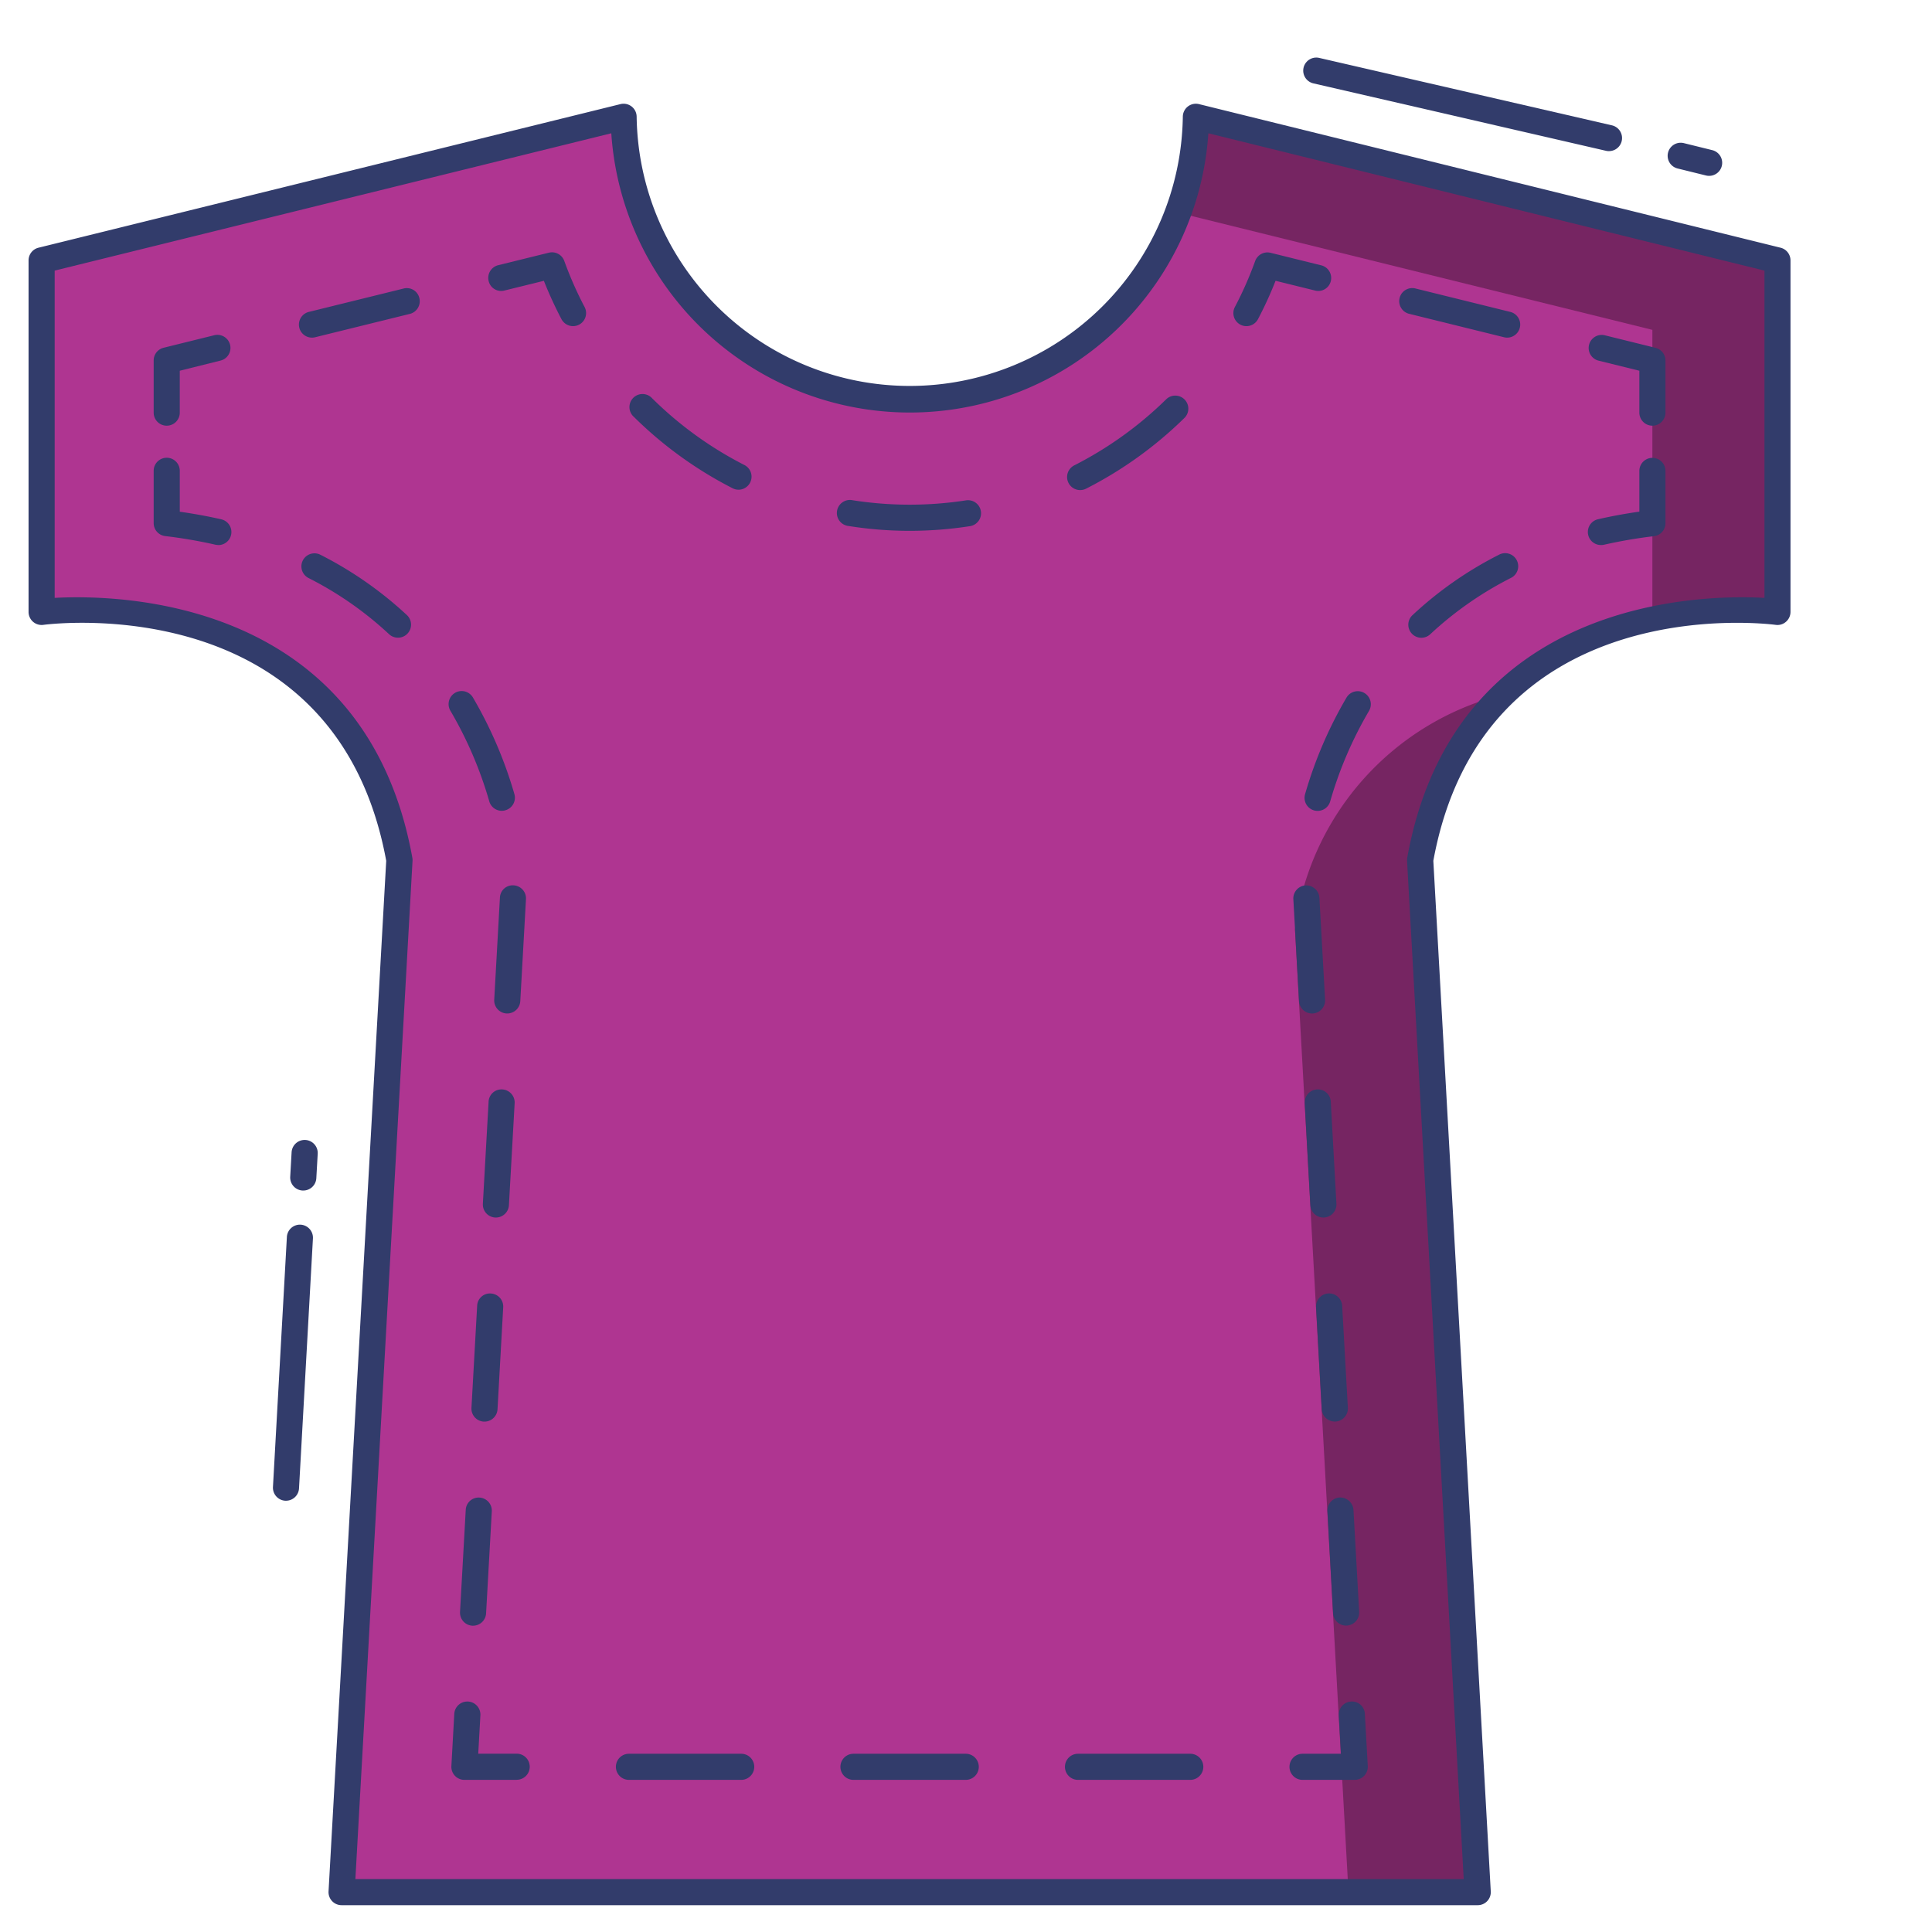 <?xml version="1.0" encoding="UTF-8"?> <svg xmlns="http://www.w3.org/2000/svg" xmlns:xlink="http://www.w3.org/1999/xlink" xmlns:svgjs="http://svgjs.com/svgjs" width="512" height="512" x="0" y="0" viewBox="0 0 74 74" style="enable-background:new 0 0 512 512" xml:space="preserve" class=""> <g> <path xmlns="http://www.w3.org/2000/svg" d="m68.083 9.973v13.465s-11.7-1.537-13.69 9.5l2.2 39.533h-43.509l2.216-39.531c-1.988-11.039-13.7-9.5-13.7-9.5v-13.467l22.291-5.5a10.961 10.961 0 0 0 21.92 0z" fill="#af3591" data-original="#fcd462" style="" class=""></path> <path xmlns="http://www.w3.org/2000/svg" d="m57.58 26.6a11.247 11.247 0 0 0 -3.19 6.34l2.2 39.53h-4.94l-2.05-36.87a10.665 10.665 0 0 1 7.98-9z" fill="#762562" data-original="#f7be56" style="" class=""></path> <path xmlns="http://www.w3.org/2000/svg" d="m68.08 9.974v13.46a15.934 15.934 0 0 0 -4.79.27v-11.07l-18.17-4.49a11.116 11.116 0 0 0 .68-3.67z" fill="#762562" data-original="#f7be56" style="" class=""></path> <g xmlns="http://www.w3.org/2000/svg" fill="#323c6b"> <path d="m19.789 68.173h-2a.5.5 0 0 1 -.5-.528l.111-2a.5.5 0 0 1 1 .056l-.082 1.469h1.472a.5.5 0 0 1 0 1z" fill="#323c6b" data-original="#323c6b" style="" class=""></path> <path d="m18.119 62.268h-.028a.5.5 0 0 1 -.471-.527l.219-3.908a.494.494 0 0 1 .527-.472.5.5 0 0 1 .471.527l-.219 3.912a.5.5 0 0 1 -.499.468zm.438-7.817h-.029a.5.5 0 0 1 -.47-.527l.218-3.908a.49.49 0 0 1 .528-.472.5.5 0 0 1 .47.527l-.218 3.909a.5.5 0 0 1 -.499.471zm.437-7.817h-.028a.5.5 0 0 1 -.471-.527l.219-3.908a.492.492 0 0 1 .527-.471.5.5 0 0 1 .471.527l-.219 3.908a.5.5 0 0 1 -.499.471zm.438-7.816h-.032a.5.5 0 0 1 -.47-.527l.218-3.909a.49.49 0 0 1 .528-.471.5.5 0 0 1 .47.527l-.218 3.909a.5.5 0 0 1 -.496.471zm-.21-7.762a.5.5 0 0 1 -.481-.36 15.063 15.063 0 0 0 -1.489-3.472.5.5 0 0 1 .861-.51 16.189 16.189 0 0 1 1.589 3.7.5.5 0 0 1 -.341.62.482.482 0 0 1 -.139.022zm-3.978-6.631a.5.5 0 0 1 -.342-.134 13.341 13.341 0 0 0 -3.084-2.151.5.5 0 0 1 .453-.892 14.421 14.421 0 0 1 3.315 2.312.5.5 0 0 1 -.342.865z" fill="#323c6b" data-original="#323c6b" style="" class=""></path> <path d="m8.36 20.875a.538.538 0 0 1 -.111-.012 18.257 18.257 0 0 0 -1.922-.33.5.5 0 0 1 -.441-.5v-2a.5.5 0 0 1 1 0v1.567c.538.076 1.069.173 1.586.29a.5.5 0 0 1 -.112.988z" fill="#323c6b" data-original="#323c6b" style="" class=""></path> <path d="m6.386 16.305a.5.5 0 0 1 -.5-.5v-2a.5.5 0 0 1 .38-.485l1.941-.48a.5.5 0 1 1 .24.971l-1.561.389v1.608a.5.5 0 0 1 -.5.497z" fill="#323c6b" data-original="#323c6b" style="" class=""></path> <path d="m11.952 12.932a.5.5 0 0 1 -.12-.986l3.625-.894a.493.493 0 0 1 .606.366.5.5 0 0 1 -.366.605l-3.625.894a.506.506 0 0 1 -.12.015z" fill="#323c6b" data-original="#323c6b" style="" class=""></path> <path d="m21.948 12.492a.5.5 0 0 1 -.442-.267 15 15 0 0 1 -.674-1.469l-1.511.372a.492.492 0 0 1 -.605-.365.5.5 0 0 1 .365-.605l1.941-.479a.5.5 0 0 1 .591.315 14.089 14.089 0 0 0 .778 1.765.5.5 0 0 1 -.443.733z" fill="#323c6b" data-original="#323c6b" style="" class=""></path> <path d="m34.845 20.332a14.976 14.976 0 0 1 -2.35-.186.5.5 0 1 1 .156-.987 14.126 14.126 0 0 0 4.354.005.5.5 0 0 1 .154.988 15.069 15.069 0 0 1 -2.314.18zm6.525-1.561a.5.5 0 0 1 -.226-.945 14.232 14.232 0 0 0 3.536-2.544.5.5 0 0 1 .7.713 15.22 15.22 0 0 1 -3.78 2.722.5.5 0 0 1 -.23.054zm-13.081-.014a.5.5 0 0 1 -.227-.055 15.188 15.188 0 0 1 -3.779-2.731.5.5 0 1 1 .7-.711 14.2 14.2 0 0 0 3.531 2.552.5.5 0 0 1 -.228.945z" fill="#323c6b" data-original="#323c6b" style="" class=""></path> <path d="m47.741 12.492a.494.494 0 0 1 -.232-.057.5.5 0 0 1 -.21-.676 13.935 13.935 0 0 0 .776-1.759.5.5 0 0 1 .591-.317l1.942.48a.5.5 0 0 1 .366.6.493.493 0 0 1 -.606.365l-1.511-.373a14.74 14.74 0 0 1 -.673 1.469.5.5 0 0 1 -.443.268z" fill="#323c6b" data-original="#323c6b" style="" class=""></path> <path d="m57.729 12.932a.5.5 0 0 1 -.121-.015l-3.62-.894a.5.5 0 1 1 .241-.97l3.62.894a.5.5 0 0 1 -.12.985z" fill="#323c6b" data-original="#323c6b" style="" class=""></path> <path d="m63.291 16.305a.5.5 0 0 1 -.5-.5v-1.605l-1.562-.386a.5.5 0 0 1 .241-.971l1.941.48a.5.5 0 0 1 .38.485v2a.5.5 0 0 1 -.5.497z" fill="#323c6b" data-original="#323c6b" style="" class=""></path> <path d="m61.316 20.876a.5.5 0 0 1 -.111-.987c.517-.118 1.049-.216 1.586-.292v-1.56a.5.5 0 0 1 1 0v2a.5.5 0 0 1 -.441.5 18.347 18.347 0 0 0 -1.922.33.476.476 0 0 1 -.112.009z" fill="#323c6b" data-original="#323c6b" style="" class=""></path> <path d="m51.561 62.264a.5.5 0 0 1 -.5-.472l-.218-3.908a.5.5 0 0 1 .471-.527.512.512 0 0 1 .527.472l.218 3.907a.5.5 0 0 1 -.472.527zm-.435-7.815a.5.5 0 0 1 -.5-.472l-.218-3.908a.5.5 0 1 1 1-.055l.218 3.907a.5.5 0 0 1 -.472.527zm-.436-7.815a.5.5 0 0 1 -.5-.472l-.216-3.908a.5.5 0 0 1 .471-.526.493.493 0 0 1 .527.471l.216 3.907a.5.5 0 0 1 -.471.527zm-.434-7.815a.5.5 0 0 1 -.5-.472l-.218-3.908a.5.5 0 0 1 .472-.526.506.506 0 0 1 .526.471l.218 3.908a.5.5 0 0 1 -.472.526zm.212-7.76a.488.488 0 0 1 -.14-.02.5.5 0 0 1 -.341-.619 16.1 16.1 0 0 1 1.587-3.7.5.5 0 0 1 .862.509 15.054 15.054 0 0 0 -1.488 3.471.5.5 0 0 1 -.48.359zm3.973-6.631a.5.5 0 0 1 -.341-.865 14.338 14.338 0 0 1 3.311-2.314.5.5 0 1 1 .453.891 13.416 13.416 0 0 0 -3.081 2.152.5.5 0 0 1 -.342.136z" fill="#323c6b" data-original="#323c6b" style="" class=""></path> <path d="m51.89 68.173h-2a.5.5 0 0 1 0-1h1.471l-.082-1.473a.5.5 0 0 1 .472-.527.492.492 0 0 1 .526.471l.112 2a.5.5 0 0 1 -.5.528z" fill="#323c6b" data-original="#323c6b" style="" class=""></path> <path d="m45.59 68.173h-4.3a.5.5 0 1 1 0-1h4.3a.5.5 0 0 1 0 1zm-8.6 0h-4.3a.5.5 0 1 1 0-1h4.3a.5.5 0 1 1 0 1zm-8.6 0h-4.3a.5.5 0 0 1 0-1h4.3a.5.5 0 0 1 0 1z" fill="#323c6b" data-original="#323c6b" style="" class=""></path> <path d="m11.615 45.6h-.028a.5.5 0 0 1 -.471-.528l.053-.937a.5.5 0 0 1 1 .056l-.053.938a.5.5 0 0 1 -.501.471z" fill="#323c6b" data-original="#323c6b" style="" class=""></path> <path d="m10.954 57.481h-.027a.5.5 0 0 1 -.472-.527l.533-9.575a.5.5 0 0 1 .527-.471.5.5 0 0 1 .471.527l-.533 9.575a.5.5 0 0 1 -.499.471z" fill="#323c6b" data-original="#323c6b" style="" class=""></path> <path d="m61.625 5.789a.482.482 0 0 1 -.112-.013l-11.208-2.583a.5.5 0 0 1 .224-.975l11.208 2.582a.5.5 0 0 1 -.112.988z" fill="#323c6b" data-original="#323c6b" style="" class=""></path> <path d="m65.461 6.736a.506.506 0 0 1 -.12-.015l-1.086-.268a.5.5 0 0 1 .24-.971l1.086.268a.5.5 0 0 1 -.12.986z" fill="#323c6b" data-original="#323c6b" style="" class=""></path> <path d="m56.593 72.973h-43.509a.5.5 0 0 1 -.5-.528l2.209-39.474c-1.907-10.371-12.677-9.097-13.135-9.037a.5.5 0 0 1 -.564-.5v-13.461a.5.5 0 0 1 .38-.485l22.291-5.5a.5.5 0 0 1 .62.478 10.461 10.461 0 0 0 20.92 0 .5.5 0 0 1 .62-.478l22.275 5.5a.5.5 0 0 1 .38.485v13.465a.5.5 0 0 1 -.17.375.491.491 0 0 1 -.394.121c-.455-.059-11.216-1.334-13.116 9.037l2.2 39.474a.5.5 0 0 1 -.5.528zm-42.981-1h42.452l-2.17-39a.574.574 0 0 1 .006-.117c1.792-9.956 11.268-10.09 13.683-9.956v-12.535l-21.3-5.26a11.46 11.46 0 0 1 -22.869 0l-21.32 5.26v12.535c2.432-.133 11.9 0 13.7 9.955a.511.511 0 0 1 .007.117z" fill="#323c6b" data-original="#323c6b" style="" class=""></path> </g> </g> </svg> 